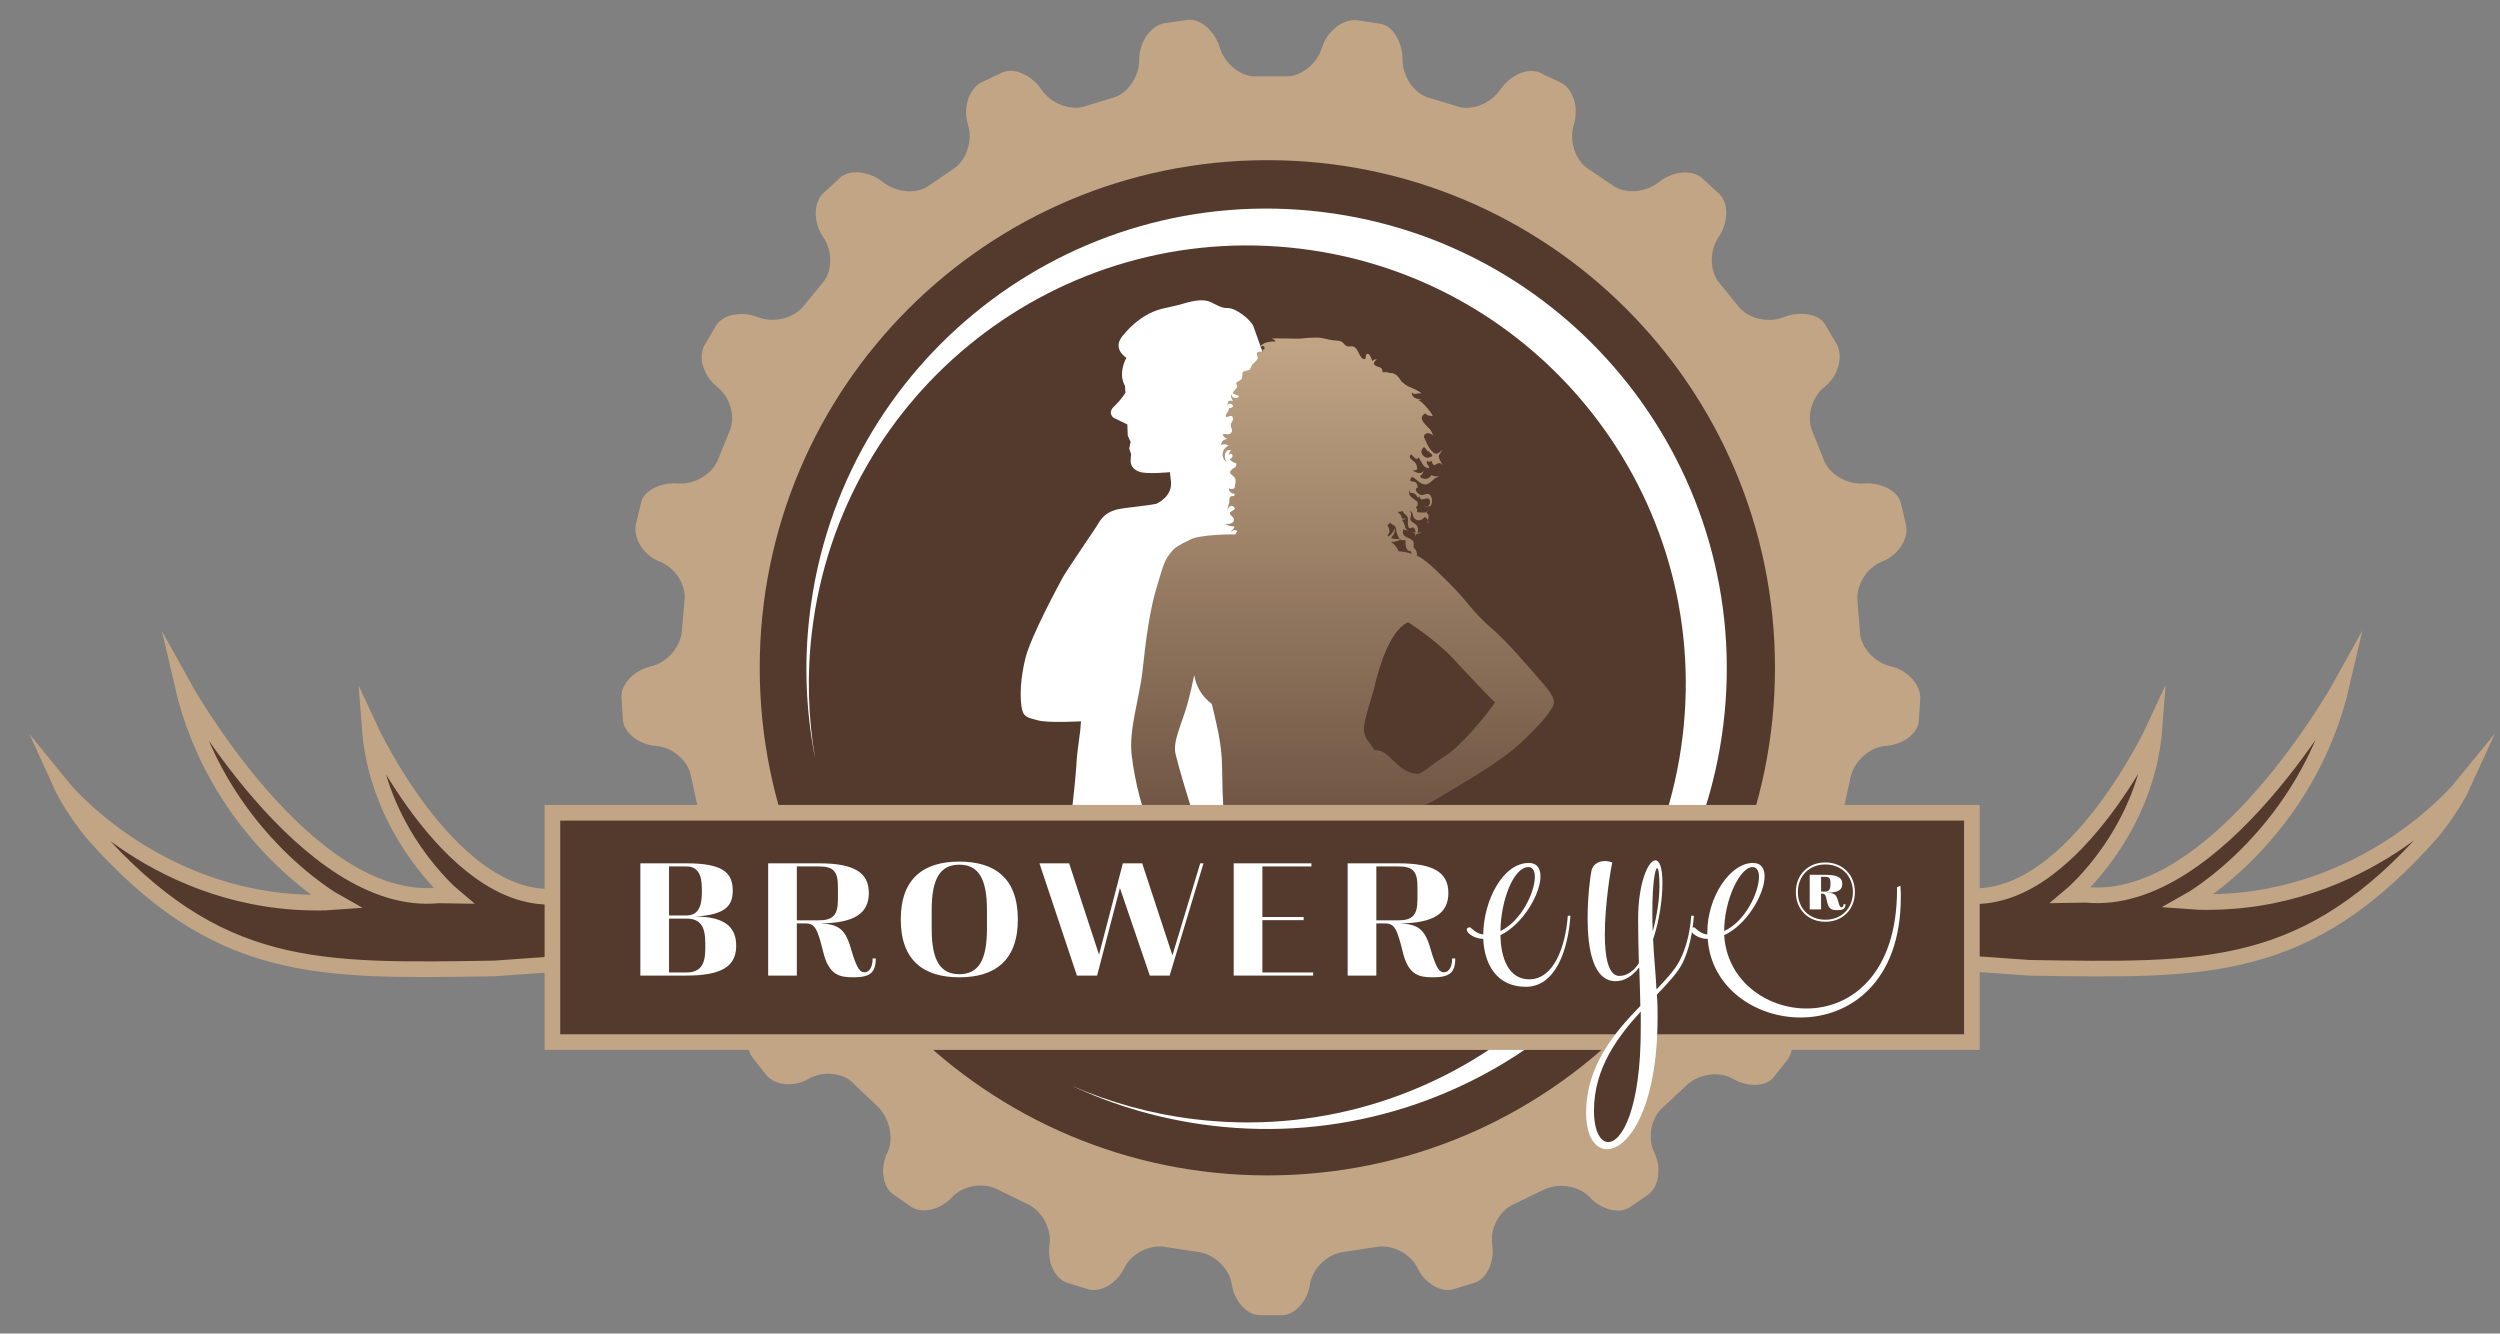 <?xml version="1.0" encoding="utf-8"?>
<!-- Generator: Adobe Illustrator 16.0.4, SVG Export Plug-In . SVG Version: 6.00 Build 0)  -->
<!DOCTYPE svg PUBLIC "-//W3C//DTD SVG 1.1//EN" "http://www.w3.org/Graphics/SVG/1.1/DTD/svg11.dtd">
<svg version="1.1" id="Ebene_1" xmlns="http://www.w3.org/2000/svg" xmlns:xlink="http://www.w3.org/1999/xlink" x="0px" y="0px"
	 width="479px" height="255.5px" viewBox="0 0 479 255.5" enable-background="new 0 0 479 255.5" xml:space="preserve">
<rect x="0" y="0" width="479" height="255.5" fill="#808080" stroke="none"/>
<g>
	<path fill="#C1A585" d="M361.302,142.918c3.223-0.232,6.062-2.293,6.312-4.58c0,0,0,0,0.149-2.1
		c0.169-2.404,0.169-2.404,0.169-2.404c0.073-2.676-2.465-5.449-5.641-6.163c-3.175-0.714-5.843-3.695-5.929-6.624
		c0,0,0,0-0.207-2.628c-0.238-2.932-0.238-2.932-0.238-2.932c-0.441-3.168,1.678-6.726,4.709-7.904
		c3.031-1.179,5.099-4.28,4.595-6.892c0,0,0,0-0.552-2.336c-0.498-2.083-0.498-2.083-0.498-2.083
		c-0.635-2.259-3.825-3.899-7.092-3.644c-3.267,0.255-6.726-1.838-7.687-4.652c0,0,0,0-1.001-2.493
		c-1.054-2.615-1.054-2.615-1.054-2.615c-1.312-2.794-0.283-6.744,2.283-8.778c2.567-2.034,3.603-5.696,2.3-8.137
		c0,0,0,0-1.277-2.158c-1.054-1.776-1.054-1.776-1.054-1.776c-1.228-1.903-4.746-2.465-7.818-1.248s-7.024,0.231-8.782-2.19
		c0,0,0,0-1.717-2.109c-1.713-2.112-1.713-2.112-1.713-2.112c-2.007-2.216-2.12-6.256-0.253-8.977
		c1.868-2.72,1.933-6.41,0.144-8.198c0,0,0,0-1.69-1.558c-1.687-1.557-1.687-1.557-1.687-1.557
		c-1.929-1.636-5.627-1.273-8.218,0.807c-2.592,2.08-6.61,2.349-8.93,0.597c0,0,0,0-2.194-1.482
		c-2.269-1.534-2.269-1.534-2.269-1.534c-2.593-1.555-3.904-5.423-2.914-8.597c0.989-3.173-0.102-6.774-2.425-8.003
		c0,0,0,0-2.163-1.025c-1.998-0.949-1.998-0.949-1.998-0.949c-2.251-0.959-5.619,0.512-7.485,3.269s-5.646,4.19-8.399,3.185
		c0,0,0,0-2.561-0.78c-2.564-0.78-2.564-0.78-2.564-0.78c-2.883-0.71-5.231-4.021-5.221-7.356c0.012-3.336-1.863-6.425-4.167-6.864
		c0,0,0,0-2.126-0.318c-2.443-0.366-2.443-0.366-2.443-0.366c-2.72-0.29-5.74,2.083-6.713,5.271s-4.158,5.657-7.081,5.484
		c0,0,0,0-2.697,0c-2.696,0-2.696,0-2.696,0c-2.923,0.172-6.109-2.295-7.081-5.484c-0.972-3.189-3.705-5.596-6.072-5.348
		c0,0,0,0-2.125,0.302c-2.449,0.346-2.449,0.346-2.449,0.346c-2.654,0.501-4.816,3.641-4.805,6.977
		c0.011,3.335-2.3,6.635-5.137,7.333c0,0,0,0-2.521,0.764c-2.604,0.793-2.604,0.793-2.604,0.793
		c-2.799,1.02-6.616-0.401-8.483-3.158c-1.867-2.757-5.184-4.25-7.371-3.318c0,0,0,0-1.95,0.919
		c-2.218,1.048-2.218,1.048-2.218,1.048c-2.382,1.259-3.521,4.885-2.531,8.059c0.99,3.174-0.361,7.066-3.002,8.651
		c0,0,0,0-2.314,1.568c-2.146,1.454-2.146,1.454-2.146,1.454c-2.272,1.718-6.252,1.423-8.844-0.657
		c-2.591-2.08-6.236-2.491-8.1-0.914c0,0,0,0-1.631,1.5c-1.752,1.608-1.752,1.608-1.752,1.608c-1.852,1.851-1.837,5.591,0.031,8.312
		c1.869,2.721,1.819,6.686-0.109,8.811c0,0,0,0-1.65,2.02c-1.789,2.19-1.789,2.19-1.789,2.19c-1.832,2.52-5.844,3.585-8.916,2.368
		c-3.072-1.218-6.661-0.542-7.977,1.5c0,0,0,0-1.12,1.907c-1.198,2.036-1.198,2.036-1.198,2.036
		c-1.223,2.297-0.123,5.841,2.444,7.876c2.568,2.035,3.631,5.904,2.362,8.598c0,0,0,0-1.019,2.52c-1.05,2.582-1.05,2.582-1.05,2.582
		c-0.995,2.915-4.483,5.091-7.751,4.836c-3.268-0.255-6.437,1.296-7.042,3.449c0,0,0,0-0.476,1.983
		c-0.585,2.431-0.585,2.431-0.585,2.431c-0.525,2.722,1.526,5.914,4.557,7.092c3.032,1.178,5.172,4.546,4.758,7.485
		c0,0,0,0-0.232,2.717c-0.244,2.833-0.244,2.833-0.244,2.833c-0.094,3.165-2.77,6.339-5.946,7.053s-5.721,3.348-5.655,5.854
		c0,0,0,0,0.149,2.256c0.153,2.254,0.153,2.254,0.153,2.254c0.265,2.453,3.118,4.65,6.341,4.881s6.257,2.932,6.742,6.002
		c0,0,0,0,0.59,2.74c0.603,2.781,0.603,2.781,0.603,2.781c0.828,2.996-0.792,6.762-3.598,8.369
		c-2.806,1.607-4.479,4.764-3.718,7.012c0,0,0,0,0.77,2.004c0.837,2.189,0.837,2.189,0.837,2.189
		c1.018,2.357,4.409,3.695,7.534,2.969c3.126-0.725,6.826,1,8.222,3.83c0,0,0,0,1.407,2.492c1.405,2.49,1.405,2.49,1.405,2.49
		c1.696,2.635,1.296,6.707-0.889,9.047c-2.186,2.342-2.865,5.789-1.51,7.662c0,0,0,0,1.295,1.654
		c1.459,1.863,1.459,1.863,1.459,1.863c1.693,1.98,5.332,2.291,8.084,0.689c2.752-1.6,6.607-1.215,8.566,0.859c0,0,0,0,1.876,1.791
		c2.301,2.189,2.301,2.189,2.301,2.189c2.678,2.256,3.729,6.447,2.335,9.316c-1.394,2.871-0.942,6.416,1.004,7.881
		c0,0,0,0,1.819,1.262c1.838,1.273,1.838,1.273,1.838,1.273c2.079,1.314,5.545,0.475,7.703-1.865s6.187-2.982,8.953-1.428
		c0,0,0,0,2.601,1.27c2.624,1.281,2.624,1.281,2.624,1.281c2.976,1.244,5.013,4.838,4.526,7.984
		c-0.486,3.148,0.981,6.391,3.261,7.203c0,0,0,0,2.107,0.656c2.124,0.656,2.124,0.656,2.124,0.656
		c2.377,0.637,5.444-1.191,6.814-4.061c1.371-2.871,5.036-4.678,8.145-4.02c0,0,0,0,2.881,0.436c2.88,0.438,2.88,0.438,2.88,0.438
		c3.23,0.299,6.254,3.117,6.718,6.262c0.463,3.145,2.829,5.797,5.257,5.896c0,0,0,0,2.23,0c2.229,0,2.229,0,2.229,0
		c2.429-0.1,4.795-2.752,5.258-5.896s3.483-5.963,6.713-6.262c0,0,0,0,2.883-0.438c2.883-0.436,2.883-0.436,2.883-0.436
		c3.109-0.658,6.774,1.148,8.145,4.02c1.369,2.869,4.427,4.699,6.793,4.066c0,0,0,0,2.119-0.662
		c2.115-0.652,2.115-0.652,2.115-0.652c2.29-0.814,3.766-4.059,3.279-7.207c-0.487-3.146,1.411-6.68,4.218-7.848
		c0,0,0,0,2.476-1.191c2.763-1.332,2.763-1.332,2.763-1.332c2.931-1.646,7.094-1.076,9.251,1.264
		c2.158,2.34,5.561,3.217,7.562,1.949c0,0,0,0,1.771-1.223c1.892-1.303,1.892-1.303,1.892-1.303
		c2.018-1.516,2.528-5.104,1.135-7.975c-1.393-2.869-0.629-6.809,1.698-8.754c0,0,0,0,2.016-1.879
		c2.206-2.057,2.206-2.057,2.206-2.057c2.286-2.406,6.408-3.064,9.16-1.465c2.753,1.602,6.19,1.529,7.64-0.16c0,0,0,0,1.262-1.582
		c1.523-1.91,1.523-1.91,1.523-1.91c1.583-2.18,1.091-5.877-1.095-8.217c-2.187-2.338-2.641-6.324-1.011-8.857c0,0,0,0,1.358-2.385
		c1.473-2.584,1.473-2.584,1.473-2.584c1.452-2.943,5.197-4.76,8.322-4.037c3.126,0.725,6.482-0.529,7.46-2.787c0,0,0,0,0.809-2.096
		c0.81-2.092,0.81-2.092,0.81-2.092c0.796-2.352-0.85-5.59-3.656-7.197c-2.806-1.607-4.473-5.182-3.703-7.943c0,0,0,0,0.567-2.561
		c0.658-2.947,0.658-2.947,0.658-2.947C355.012,146.047,358.079,143.148,361.302,142.918z"/>
</g>
<g>
	<path fill="#543A2D" stroke="#C1A585" stroke-width="2.995" stroke-miterlimit="10" d="M107.941,171.598
		c-20.776,3.311-37.115-32.104-37.115-32.104c1.513,19.969,15.972,32.104,15.972,32.104l-2.827-0.043
		c-25.366,2.525-49.085-40.531-49.085-40.531c6.688,29.047,29.481,41.775,29.481,41.775s-1.818,0.131-2.048,0.133
		c-31.862,0.75-50.463-22.219-50.463-22.219s1.69,3.711,5.747,8.783c24.113,27.336,43.26,26.572,77.208,26.055
		c44.064-3.287,80.684-3.932,80.684-3.932c4.001,4.902-20.434,6.838-46.009-4.271c-11.395-5.049-12.548-5.861-17.868-6.301
		L107.941,171.598z"/>
	<path fill="#543A2D" stroke="#C1A585" stroke-width="2.995" stroke-miterlimit="10" d="M375.718,171.484
		c20.768,3.307,37.109-32.107,37.109-32.107c-1.511,19.971-15.971,32.107-15.971,32.107l2.829-0.045
		c25.363,2.523,49.086-40.533,49.086-40.533c-6.688,29.047-29.484,41.775-29.484,41.775s1.817,0.131,2.048,0.135
		c31.865,0.746,50.466-22.223,50.466-22.223s-1.692,3.715-5.749,8.785c-24.115,27.338-43.261,26.572-77.206,26.055
		c-44.067-3.289-80.688-3.932-80.688-3.932c-4.003,4.904,20.434,6.836,46.015-4.266c11.393-5.055,12.546-5.867,17.862-6.305
		L375.718,171.484z"/>
</g>
<path fill="#56402E" d="M156.126,160.221c0,0,2.808,0.197,3.163,0.197"/>
<path fill="#56402E" d="M125.829,158.342"/>
<path fill="#543A2D" d="M145.563,127.949c0-53.715,43.545-97.26,97.262-97.26c53.716,0,97.26,43.544,97.26,97.26
	c0,53.711-43.544,97.258-97.26,97.258C189.109,225.207,145.563,181.66,145.563,127.949z"/>
<path fill="#FFFFFF" d="M202.181,182.623c0.021-4.104,0.819-8.699,0.819-8.699s1.219-11.172,2.031-16.34
	c0.816-5.158,1.274-11.68,1.274-12.137c0-0.451,0.685-5.605,0.685-5.605l0.127-1.641c0,0-6.16,0.363-8.241-0.18
	c-2.083-0.545-2.897-0.633-3.168-2.715c-0.273-2.088-0.214-5.133,0.726-9.058c1.017-4.262,6.523-14.368,7.159-15.544
	c0.634-1.179,6.076-9.189,6.426-9.73c0.455-0.703,0.977-1.793,2.08-2.533c1.348-0.904,2.63-0.997,5.618-1.36
	c2.99-0.361,3.804-0.545,3.804-0.545s3.316-1.349,2.808-4.528c-0.184-1.54-0.184-1.54-0.184-1.54s-4.432,0.454-5.883-0.089
	c-1.453-0.545-1.633-1.541-1.633-2.083c0-0.545,0.094-1.267,0.094-1.267l-0.366-1.086l0.271-1.27l-0.544-1.178l-0.088-2.174
	l-2.625-1.271c0,0-1.272-0.905,0.087-2.17c1.358-1.269,2.176-2.629,2.176-2.629l-0.091-1.357c0,0-1.449-1.992,0.273-5.342
	c0,0-2.722-1.633-0.82-4.078c1.905-2.445,4.716-4.711,8.153-5.434c3.447-0.725,3.265-0.816,4.35-1.087
	c1.085-0.273,3.079-0.726,4.436-0.091c1.365,0.634,1.994,1.178,3.444,1.178c1.446,0,4.348,2.265,4.795,3.534
	c0.458,1.265,1.546,4.345,1.906,5.343c0.367,0.996-0.178,5.888-0.636,7.516c-0.448,1.632,0.545,2.898-1.539,5.254
	c-2.082,2.354-2.353,2.809-2.353,2.809l1.104,5.194l0.517,1.341c0,0,1.652,2.784,2.729,3.79c1.01,0.946,2.713,1.81,3.802,2.356
	c1.085,0.543,3.193,1.687,4.617,3.077c1.645,1.607,3.081,1.542,3.175,6.705c0.085,5.162,0.546,9.328-0.182,10.504
	c-0.725,1.18-1.901,5.797-2.633,7.156c-0.725,1.36-4.162,11.415-4.348,13.681c-0.176,2.264-2.17,17.752-2.17,17.752
	s1.54,8.875,2.265,11.682c0.725,2.805,0.725,5.707,0.725,6.07c0,0.361-0.364,1.719-0.364,1.719s0.452,3.174,0.815,4.621
	c0.364,1.449,0.725,2.445,0.455,3.26c-0.276,0.816,12.375-8.975,13.099-5.172"/>
<path fill="#FFFFFF" d="M155.582,120.937c5.578-46.058,47.44-78.875,93.495-73.294c46.066,5.58,78.882,47.442,73.302,93.502
	c-5.58,46.059-47.447,78.875-93.503,73.295c-8.329-1.008-16.216-3.217-23.529-6.41c8.24,3.848,17.215,6.48,26.731,7.635
	c48.338,5.857,92.276-28.584,98.127-76.924c5.863-48.337-28.583-92.272-76.92-98.13c-48.338-5.854-92.272,28.587-98.13,76.925
	c-1.152,9.511-0.738,18.846,1.027,27.76C154.836,137.441,154.573,129.258,155.582,120.937z"/>
<g>
	<linearGradient id="SVGID_1_" gradientUnits="userSpaceOnUse" x1="274.688" y1="83.473" x2="274.688" y2="83.613">
		<stop  offset="0" style="stop-color:#C1A585"/>
		<stop  offset="1" style="stop-color:#543A2D"/>
	</linearGradient>
	<path fill="url(#SVGID_1_)" d="M274.648,83.473c0.029,0.045,0.046,0.097,0.079,0.141C274.723,83.557,274.694,83.512,274.648,83.473
		z"/>
	<linearGradient id="SVGID_2_" gradientUnits="userSpaceOnUse" x1="254.436" y1="64.678" x2="254.436" y2="186.708">
		<stop  offset="0" style="stop-color:#C1A585"/>
		<stop  offset="1" style="stop-color:#543A2D"/>
	</linearGradient>
	<path fill="url(#SVGID_2_)" d="M297.347,186.707c1.069-5.445-21.58-7.818-22.292-15.469c-0.062-2.354-0.295-3.998-0.295-3.998
		s-0.381-2.828-2.682-7.67l-1.621-3.334l-0.758-1.801c0,0,1.434,1.217,5.833-1.512c4.395-2.721,11.53-6.549,16.047-10.773
		c3.63-3.422,4.923-5.115,5.653-6.301c0.491-0.803,1.188-1.645-1.191-4.424c-2.376-2.783-7.373-8.635-10.347-11.129
		c-2.97-2.487-5.171-5.679-6.958-7.473c-1.78-1.796-5.231-5.447-7.071-6.261c-0.062-0.026-0.122-0.049-0.185-0.078
		c0.038-0.334-0.029-0.707-0.173-1.006c-0.129-0.301-0.356-0.342-0.458-0.695c-0.074-0.243,0.102-0.618-0.017-0.924
		c-0.363-0.959-2.336-0.691-2.027-2.222c0.017-0.071,0.049-0.129,0.081-0.18c0.149,0.019,0.328,0.045,0.579,0.122
		c0.606,0.191,1.186,0.52,1.729,0.631c-0.016,0.194-0.056,0.384-0.088,0.54c0.144-0.177,0.267-0.345,0.364-0.505
		c0.331,0.017,0.644-0.072,0.949-0.35c-0.228,0.138-0.533,0.196-0.864,0.201c0.165-0.329,0.211-0.669,0.035-1.153
		c-0.289-0.757-1.163-0.727-1.374-1.412c-0.072-0.252,0.161-0.715,0.143-1.025c-0.02-0.273-0.11-0.483-0.234-0.697
		c0.046,0.029,0.092,0.047,0.137,0.088c0.556,0.417,0.342,1.031,0.779,1.448c0.669,0.639,1.411,0.315,1.904-0.268
		c0.315,0.07,0.549,0.322,0.661,0.624c0.104-0.537,0.23-1.136-0.229-1.406c0.064-0.183,0.102-0.366,0.102-0.532
		c-0.039,0.118-0.121,0.298-0.196,0.481c-0.022-0.008-0.032-0.021-0.055-0.025c-0.296-0.107-1.247,0.132-1.755-0.174
		c0.052-0.135,0.082-0.278,0.045-0.432c-0.021-0.112-0.106-0.251-0.224-0.414c0.144-0.169,0.348-0.346,0.351-0.606
		c0.018-0.541-0.249-0.576-0.63-0.869c-0.777-0.586-1.264-0.937-0.951-1.967c-0.05,0.243,0.042,0.438,0.094,0.661
		c0.754-0.057,1.18,0.301,1.507,0.931c0.092-0.116,0.211-0.116,0.299-0.272c0.23,1.257,1.146,0.113,1.765,0.492
		c0.504,0.315,0.273,1.221-0.178,1.482c0.432-0.015,0.656-0.074,0.789-0.69c0.11-0.502-0.045-1.531-0.63-1.702
		c-0.601-0.174-1.024,0.46-1.729,0.062c-0.469-0.256-1.125-1.037-0.339-1.309c-0.032-0.317-0.117-0.75-0.393-0.99
		c-0.209-0.184-0.917-0.12-1.024-0.324c-0.101-0.195,0.145-0.496,0.29-0.75c0.64,0.276,0.876,0.632,1.473,1.051
		c1.864,1.332,2.244-0.862,3.862-1.133c-0.581,0.016-1.146,0.053-1.634-0.227c-0.285,0.891-2.008,0.962-2.112,0.127
		c0.381-0.205,0.602-0.591,0.699-1.021c-0.365,0.795-1.365,0.506-2.109,0.016c0.218-0.085,0.613,0.016,0.776-0.227
		c0.194-0.3-0.104-0.978-0.276-1.225c-0.309-0.431-1.625-1.019-0.818-1.628c0.396,0.223,1.036,1.37,1.361,0.559
		c0.614,0.572,0.916,2.229,2.118,1.988c-0.11-0.524-0.604-0.629-0.455-1.292c0.553,0.209,0.783,0.137,0.996-0.101
		c-0.024,0.404,0.04,0.771,0.418,0.87c0.211,0.052,0.591-0.412,0.952-0.38c0.211,0.022,0.465,0.186,0.626,0.359
		c-0.262-0.433-0.675-1.207-0.727-1.512c-0.082-0.509,0.751-1.159,0.546-1.275c-0.438,0.455-0.712,0.729-1.365,0.563
		c-1.231-0.787-1.871-2.941-2.034-3.174c-0.02-0.029,0.257-1.332,1.795-0.271c0.025,0.016,0.025,0.037,0.041,0.055
		c-0.175-0.292-0.309-0.623-0.468-0.937c-0.376-0.741-2.931-2.256-1.108-3.335c0.534,0.573,0.715,0.359,1.369,0.535
		c0.435,0.12-1.678-2.624-2.542-2.994c-0.045-0.023-0.104-0.042-0.162-0.06c0.221-0.007,0.419-0.046,0.602-0.135
		c-0.803-0.023-1.996-0.375-1.802-1.41c0.205,0.62,0.981,0.168,1.541,0.247c0.892,0.127-1.296-0.999-1.865-1.184
		c-0.581-0.178-1.13-0.628-1.706-1.118c-0.398-0.709-0.975-1.406-1.703-1.574c-0.172-0.044-0.331-0.037-0.492-0.021
		c-0.418-0.169-0.859-0.24-1.324-0.148c0,0,0,0,0-0.006c-0.228-0.272-0.006-0.527-0.396-0.831c-0.267-0.205-0.674-0.206-0.956-0.387
		c-0.63-0.405-0.461-0.678,0.134-1.261c-0.363-0.025-0.624,0.128-0.854,0.323c-0.173-0.691-0.53-1.384-0.858-1.39
		c-0.683-0.003-0.007,1.417-0.981,0.92c-0.471-0.243-0.858-1.503-1.245-1.922c-0.734-0.79-1.072-0.196-1.816-0.473
		c-0.344-0.126-0.601-0.65-0.952-0.832c-0.517-0.278-1.046-0.212-1.602-0.271c-1.108-0.115-2.235-0.59-3.334-0.521
		c-0.754,0.046-1.741,0.008-2.499,0.15c-0.852,0.161-5.723-0.13-6.012,0.084c0.357,0.008,0.627,0.255,0.835,0.523
		c-0.767-0.053-2.755,0.055-3.074,1.225c0.507-0.585,0.902-0.421,0.927,0.093c-0.408,0.147,0.563,0.93,0.463,0.37
		c-0.71-0.031-1.028-0.579-0.778,0.245c-0.283-0.008-0.88-0.067-1.079,0.16c-0.333,0.377,0.14,0.728,0.059,1.09
		c-0.128,0.592-0.913,0.862-1.206,1.547c-0.391,0.928-0.293,0.64-1.247,0.925c-0.747,0.217-0.354,0.709-0.563,1.365
		c-0.131,0.416-0.699,0.528-1.024,0.816c-0.285,0.262,0.342,0.638,0.033,1.023c-0.768,0.975-1.109,0.975-0.131,1.352
		c0.179,0.069,0.362,0.13,0.557,0.196c-0.093,0.256-0.145,0.436-0.615,0.424c-0.417-0.009-0.83-0.283-0.801-0.709
		c-0.365,0.488,0.151,0.818,0.232,1.319c-0.774-0.455-1.14,0.32-1.006,1.009c0.053-1.361,2.149,0.214,0.237,0.327
		c0.087,0.748-0.716,0.974-0.552,1.673c0.514,0.06,1.078-0.589,1.355,0.164c0.194,0.538-0.464,0.851-0.419,1.47
		c0.032,0.532,0.511,0.971,0,1.472c-0.491,0.482-1.015-0.051-1.558,0.249c0.135,0.435,0.448,0.729,0.897,0.833
		c-0.775,0.174-1.154,0.387-1.185,1.217c0.51-0.285,0.922-0.206,1.422,0.095c-1.377,0.58-1.54,2.393-0.348,3.159
		c-0.638-0.725-0.543-2.567,0.821-2.298c-0.263,0.261-0.401,0.618-0.457,0.966c0.639-0.833,1.231,0.432,0.175,0.741
		c0.264,0.403,0.851,0.708,1.322,0.848c-0.048,0.917-0.422,0.685-0.915,1.163c-0.745,0.732,0.042,0.908,0.462,1.425
		c0.388,0.484,0.324,0.992,0.172,1.569c-0.102,0.376,0.092,0.601-0.497,0.71c-0.312,0.061-0.557,0.013-0.625-0.178
		c-0.085,0.67,0.159,0.667,0.545,1.018c0.178,0.155,0.527-0.135,0.487,0.306c-0.035,0.392-0.522,0.119-0.72,0.309
		c-0.407,0.387-0.208,0.597-0.298,1.158c-0.08,0.52-0.379,0.872-0.335,1.444c0.063-0.474,0.651-1.072,1.128-0.689
		c0.838,0.669-0.592,0.789-0.659,1.249c-0.08,0.556,1.028,0.766,0.717,1.553c-0.19,0.499-1.154,0.664-1.638,0.456
		c0.48,0.408,1.139,0.581,1.786,0.557c0.019,0.549-0.65,0.669-0.683,1.145c0.214-0.412,0.867-0.609,1.206-0.251
		c-0.204,0.401-0.335,0.641-0.335,0.641s-7.246-0.105-9.029,1.194c-1.484,0.659-2.608,1.435-2.775,1.617
		c-1.939,2.125-1.952,3.059-3.186,6.998c-1.463,4.675-2.212,10.761-2.792,16.18c-0.581,5.418-2.674,11.332-2.094,16.287
		c0.631,5.389,2.227,11.391,3.791,14.168c1.564,2.785,3.372,5.654,6.024,11.359c0.894,4.6,2.092,6.807,3.077,8.166
		c0.573,0.787,1.577,1.955,2.326,2.809c-0.343,1.426-6.588-5.412-6.851-4.016c-1.369,7.18-13.332-9.305-14.046-3.512
		 M272.754,85.721c0.273-0.269,0.783,1.084,0.93,0.678c0.156,0.321,0.607,0.488,0.721,0.766c0.024,0.061,0.037,0.131,0.039,0.206
		c-0.626,0.438-1.325,0.497-1.868-0.196C272.169,86.646,272.36,86.112,272.754,85.721z M225.236,144.471
		c-0.597-2.393,1.213-5.762,2.294-9.666c0.475-1.717,0.901-3.584,1.285-5.453c0.333,2.051,1.336,3.975,3.371,5.531
		c0.784,3.426,1.921,7.377,1.965,12.129c0.058,6.262,0.414,12.463,0.891,15.301c0.478,2.84,0.654,4.059,0.654,4.059l-0.083,0.789
		l-0.488,1.582l-2.243,0.252c0,0-0.833-1.301-1.867-5.088C229.977,160.117,226.854,150.938,225.236,144.471z M268.517,97.992
		c0.102-0.018,0.198-0.043,0.275-0.075c0.04,0.153,0.105,0.305,0.241,0.459c0.25,0.3,0.599,0.322,0.713,0.906
		c0.058,0.301-0.033,0.641,0,0.947c0.025,0.248,0.002,0.763,0.252,0.928c0.332,0.225,0.491-0.208,0.774-0.079
		c0.366,0.157,0.451,0.581,0.433,1.006c-0.527-0.05-1.054-0.209-1.382-0.392c-0.351-0.201-0.52-0.445-0.624-0.709
		c0.01-0.06,0.01-0.126-0.007-0.213c-0.042-0.166-0.088-0.252-0.146-0.302c-0.077-0.306-0.191-0.614-0.497-0.896
		c0.29,0.017,0.575-0.037,0.881-0.202c-1.092,0.183-0.764-0.342-1.149-0.808c-0.121-0.137-0.351-0.299-0.54-0.492
		C267.968,98.075,268.225,98.049,268.517,97.992z M277.193,144.639c-2.554,1.623-4.631,3.477-5.294,3.592
		c-0.649,0.119-2.379-0.055-4.335-1.908c-1.956-1.859-2.499-2.553-4.221-2.611c-1.19-1.912-1.847-2.088-2.021-3.824
		c-0.179-1.74,2.021-7.535,2.312-9.504c0.387-1.135,2.2-9.308,6.158-11.164c0.455,0.287,5.418,3.504,8.654,6.991
		c3.382,3.649,7.246,7.767,8.022,8.343C284.745,137.162,279.75,143.016,277.193,144.639z"/>
	<linearGradient id="SVGID_3_" gradientUnits="userSpaceOnUse" x1="233.96" y1="85.298" x2="233.96" y2="85.326">
		<stop  offset="0" style="stop-color:#C1A585"/>
		<stop  offset="1" style="stop-color:#543A2D"/>
	</linearGradient>
	<path fill="url(#SVGID_3_)" d="M233.973,85.307c0-0.003,0-0.004,0-0.009c-0.003,0-0.007,0-0.007,0.005
		C233.94,85.333,233.941,85.333,233.973,85.307z"/>
	<linearGradient id="SVGID_4_" gradientUnits="userSpaceOnUse" x1="273.315" y1="97.053" x2="273.315" y2="97.127">
		<stop  offset="0" style="stop-color:#C1A585"/>
		<stop  offset="1" style="stop-color:#543A2D"/>
	</linearGradient>
	<path fill="url(#SVGID_4_)" d="M273.551,97.053c-0.137,0.011-0.29,0.013-0.472,0.023C273.251,97.157,273.407,97.136,273.551,97.053
		z"/>
	<linearGradient id="SVGID_5_" gradientUnits="userSpaceOnUse" x1="273.591" y1="99.704" x2="273.591" y2="100.472">
		<stop  offset="0" style="stop-color:#C1A585"/>
		<stop  offset="1" style="stop-color:#543A2D"/>
	</linearGradient>
	<path fill="url(#SVGID_5_)" d="M273.551,100.472c0.133-0.251,0.133-0.526,0.056-0.768
		C273.537,100.002,273.488,100.283,273.551,100.472z"/>
</g>
<path fill="#543A2D" d="M269.304,103.561c-0.022,0.79-0.033,1.333,0.507,1.981c0.483-0.068,0.643,0.22,0.662,0.562
	c-0.712-0.251-1.586-0.405-2.491-0.482c-0.3-0.728-0.795-1.372-1.496-1.789c-0.025-0.013-0.049-0.023-0.077-0.039
	c0.07,0.012,0.14,0.019,0.211,0.023c0.688,0.023,1.186-0.162,1.7-0.451C268.708,103.651,268.812,103.333,269.304,103.561z"/>
<path fill="#543A2D" d="M267.281,100.821c0.296,0.35,0.179,0.806,0.312,1.243c0.075,0.236,0.381,0.94,0.592,1.18
	c-0.562,0.089-1.229,0.039-1.696-0.162c0.538-0.56,0.844-1.231,0.731-2.015c-0.062,0.607-0.511,1.226-1.147,1.743
	c-0.098-0.085-0.169-0.179-0.233-0.269c0.272-0.34,0.484-0.458,0.331-1.159c-0.091-0.39-0.212-0.587-0.381-0.737
	c0.211-0.152,0.402-0.337,0.562-0.554C266.583,100.578,267,100.489,267.281,100.821z"/>
<rect x="105.843" y="155.727" fill="#543A2D" stroke="#C1A585" stroke-width="2.995" stroke-miterlimit="10" width="271.97" height="43.939"/>
<path fill="#543A2D" d="M311.771,195.27c0,0-11.887,14.346-4.919,23.361c1.062,1.555,1.28,0.189,1.28,0.189s5.687,0.631,6.505-7.975
	c0.822-8.607,1.232-19.264,1.232-19.264L311.771,195.27z"/>
<path fill="#FFFFFF" d="M131.496,165.414c6.749,0,8.9,1.621,8.9,5.225c0,2.879-1.388,4.668-7.279,4.967
	c6.021,0,7.94,2.213,7.94,5.623c0,3.939-2.812,5.691-9.562,5.691h-8.802v-21.506H131.496z M131.496,175.404
	c2.05,0,2.978-1.391,2.978-4.301v-0.926c0-2.783-0.927-4.17-2.978-4.17h-3.308v9.396H131.496z M131.496,186.324
	c2.713,0,3.639-1.523,3.639-4.568v-1.057c0-3.174-0.926-4.699-3.639-4.699h-3.308v10.324H131.496z"/>
<path fill="#FFFFFF" d="M157.733,182.418c-1.092-4.465-1.589-5.492-3.407-5.492h-1.655v9.994h-5.492v-21.506h9.728
	c6.749,0,9.562,1.75,9.562,5.689c0,3.871-2.746,5.758-9.263,5.822c3.176,0.166,4.697,0.861,5.789,4.701
	c1.258,4.365,1.887,4.662,2.681,4.662c0.563,0,1.522-0.559,1.522-2.646h0.597c0,2.746-1.126,3.609-4.27,3.609
	C160.909,187.252,158.825,186.885,157.733,182.418z M156.906,176.332c2.714,0,3.64-1.025,3.64-4.004v-2.449
	c0-2.98-0.926-3.871-3.64-3.871h-4.235v10.324H156.906z"/>
<path fill="#FFFFFF" d="M172.588,176.166c0-7.943,4.468-11.084,11.216-11.084c6.75,0,11.217,3.141,11.217,11.084
	c0,7.941-4.466,11.086-11.217,11.086C177.057,187.252,172.588,184.107,172.588,176.166z M189.1,177.984v-3.639
	c0-6.09-1.687-8.67-5.295-8.67c-3.606,0-5.294,2.58-5.294,8.67v3.639c0,6.09,1.688,8.67,5.294,8.67
	C187.413,186.654,189.1,184.074,189.1,177.984z"/>
<path fill="#FFFFFF" d="M210.208,186.92h-3.872l-7.18-21.506h5.69l5.726,17.502l4.567-17.502h3.705l5.791,17.635l5.326-17.635h0.629
	l-6.484,21.506H220.3l-5.724-16.775L210.208,186.92z"/>
<path fill="#FFFFFF" d="M251.268,165.414v0.594h-9.395v9.693h7.906v0.6h-7.906v10.023h9.727v0.596h-15.222v-21.506H251.268z"/>
<path fill="#FFFFFF" d="M268.773,182.418c-1.096-4.465-1.589-5.492-3.409-5.492h-1.657v9.994h-5.495v-21.506h9.732
	c6.75,0,9.563,1.75,9.563,5.689c0,3.871-2.748,5.758-9.268,5.822c3.176,0.166,4.703,0.861,5.791,4.701
	c1.261,4.365,1.884,4.662,2.685,4.662c0.559,0,1.521-0.559,1.521-2.646h0.595c0,2.746-1.124,3.609-4.268,3.609
	C271.945,187.252,269.861,186.885,268.773,182.418z M267.944,176.332c2.714,0,3.64-1.025,3.64-4.004v-2.449
	c0-2.98-0.926-3.871-3.64-3.871h-4.237v10.324H267.944z"/>
<path fill="#FFFFFF" d="M300.893,175.451c-0.437,6.592-2.87,13.619-8.534,13.619c-5.589,0-7.958-4.303-8.169-9.176
	c-1.867-0.072-3.159-1.148-3.159-1.791c0-0.215,0.216-0.434,0.648-0.434c1.007,0.934,1.722,1.295,2.511,1.363
	c0.071-6.451,3.725-13.691,8.745-13.691c1.576,0,2.22,1.076,2.22,2.58c0,3.371-3.367,9.176-7.667,11.258
	c0.068,4.441,1.573,8.457,5.515,8.457c4.734,0,6.957-6.311,7.387-12.186H300.893z M287.487,178.389
	c4.014-1.936,6.591-7.453,6.591-10.395c0-1.148-0.429-1.861-1.216-1.861C289.997,166.133,287.556,172.51,287.487,178.389z"/>
<path fill="#FFFFFF" d="M317.163,164.84c0.789,0,1.361,1.363,1.361,4.301c0,3.084-0.572,7.238-1.79,10.824
	c0.143,3.229,0.5,6.525,0.646,9.609c1.862-1.938,3.438-3.656,4.37-5.379c1.29-2.439,2.08-5.592,2.294-8.744h0.501
	c-0.211,3.225-0.929,6.521-2.147,9.031c-0.934,1.865-2.798,3.873-4.945,6.092c0.142,1.508,0.142,2.941,0.142,4.303
	c0,17.562-5.664,25.309-9.68,25.309c-2.294,0-4.014-2.441-4.014-6.955c0-8.961,5.378-15.342,10.396-20.504
	c0-1.006-0.214-7.385-0.214-7.385c-1.294,1.648-2.798,2.652-4.521,2.652c-4.372,0-5.375-6.309-5.375-12.043
	c0-4.088,0.5-7.957,0.718-9.033c0.215-1.219,1.294-1.938,2.581-1.938c0.429,0,0.933,0.076,1.433,0.289
	c-0.289,1.072-1.433,8.031-1.433,13.764c0,4.301,0.646,7.957,2.797,7.957c1.43,0,2.724-0.934,3.728-2.434
	c-0.074-2.871-0.146-5.664-0.146-8.461C313.865,169.211,315.805,164.84,317.163,164.84z M314.369,193.803
	c-4.446,4.873-8.963,10.895-8.963,18.998c0,3.873,1.218,6.02,2.727,6.02c2.651,0,6.236-6.451,6.236-21.648V193.803z
	 M316.663,178.461c0.857-3.084,1.289-6.379,1.289-8.748c0-2.291-0.213-3.371-0.432-3.371c-0.43,0-0.93,3.084-0.93,8.463
	C316.591,176.021,316.591,177.242,316.663,178.461z"/>
<path fill="#FFFFFF" d="M364.119,169.713c0.072,0.789,0.072,1.508,0.072,2.225c0,16.201-9.75,23.014-19.215,23.014
	c-8.674,0-17.135-5.736-17.778-15.057c-1.863,0-3.228-1.148-3.228-1.791c0-0.215,0.218-0.434,0.644-0.434
	c1.007,0.934,1.726,1.295,2.512,1.363v-0.43c0-6.74,4.374-13.262,8.744-13.262c1.583,0,2.224,1.076,2.224,2.58
	c0,3.371-3.37,9.248-7.741,11.258c0.501,8.602,7.959,14.051,15.774,14.051c8.53,0,17.346-6.598,17.346-22.799v-0.434
	L364.119,169.713z M337.021,167.994c0-1.148-0.429-1.861-1.222-1.861c-2.435,0-5.447,6.307-5.447,12.256
	C334.441,176.525,337.021,170.936,337.021,167.994z"/>
<path fill="#FFFFFF" d="M344.082,170.926c0-3.311,2.344-5.682,5.654-5.682c3.319,0,5.663,2.371,5.663,5.682
	c0,3.314-2.344,5.686-5.663,5.686C346.426,176.611,344.082,174.24,344.082,170.926z M355.015,170.926
	c0-3.096-2.179-5.297-5.278-5.297c-3.09,0-5.266,2.201-5.266,5.297c0,3.098,2.176,5.297,5.266,5.297
	C352.836,176.223,355.015,174.023,355.015,170.926z M350.076,172.791c-0.286-1.428-0.407-1.574-1.038-1.574h-0.121v3.023h-2.175
	v-6.625h3.021c2.688,0,3.217,0.75,3.217,1.742c0,0.99-0.529,1.689-2.997,1.689v0.025c1.379,0,1.836,0.215,2.178,1.521
	c0.29,1.113,0.483,1.26,0.652,1.26c0.167,0,0.409-0.098,0.409-0.605h0.389c-0.051,0.846-0.414,1.137-1.526,1.137
	C350.902,174.385,350.37,174.17,350.076,172.791z M349.763,170.83c0.656,0,0.945-0.508,0.945-1.256v-0.51
	c0-0.75-0.289-1.062-0.945-1.062h-0.846v2.828H349.763z"/>
</svg>
